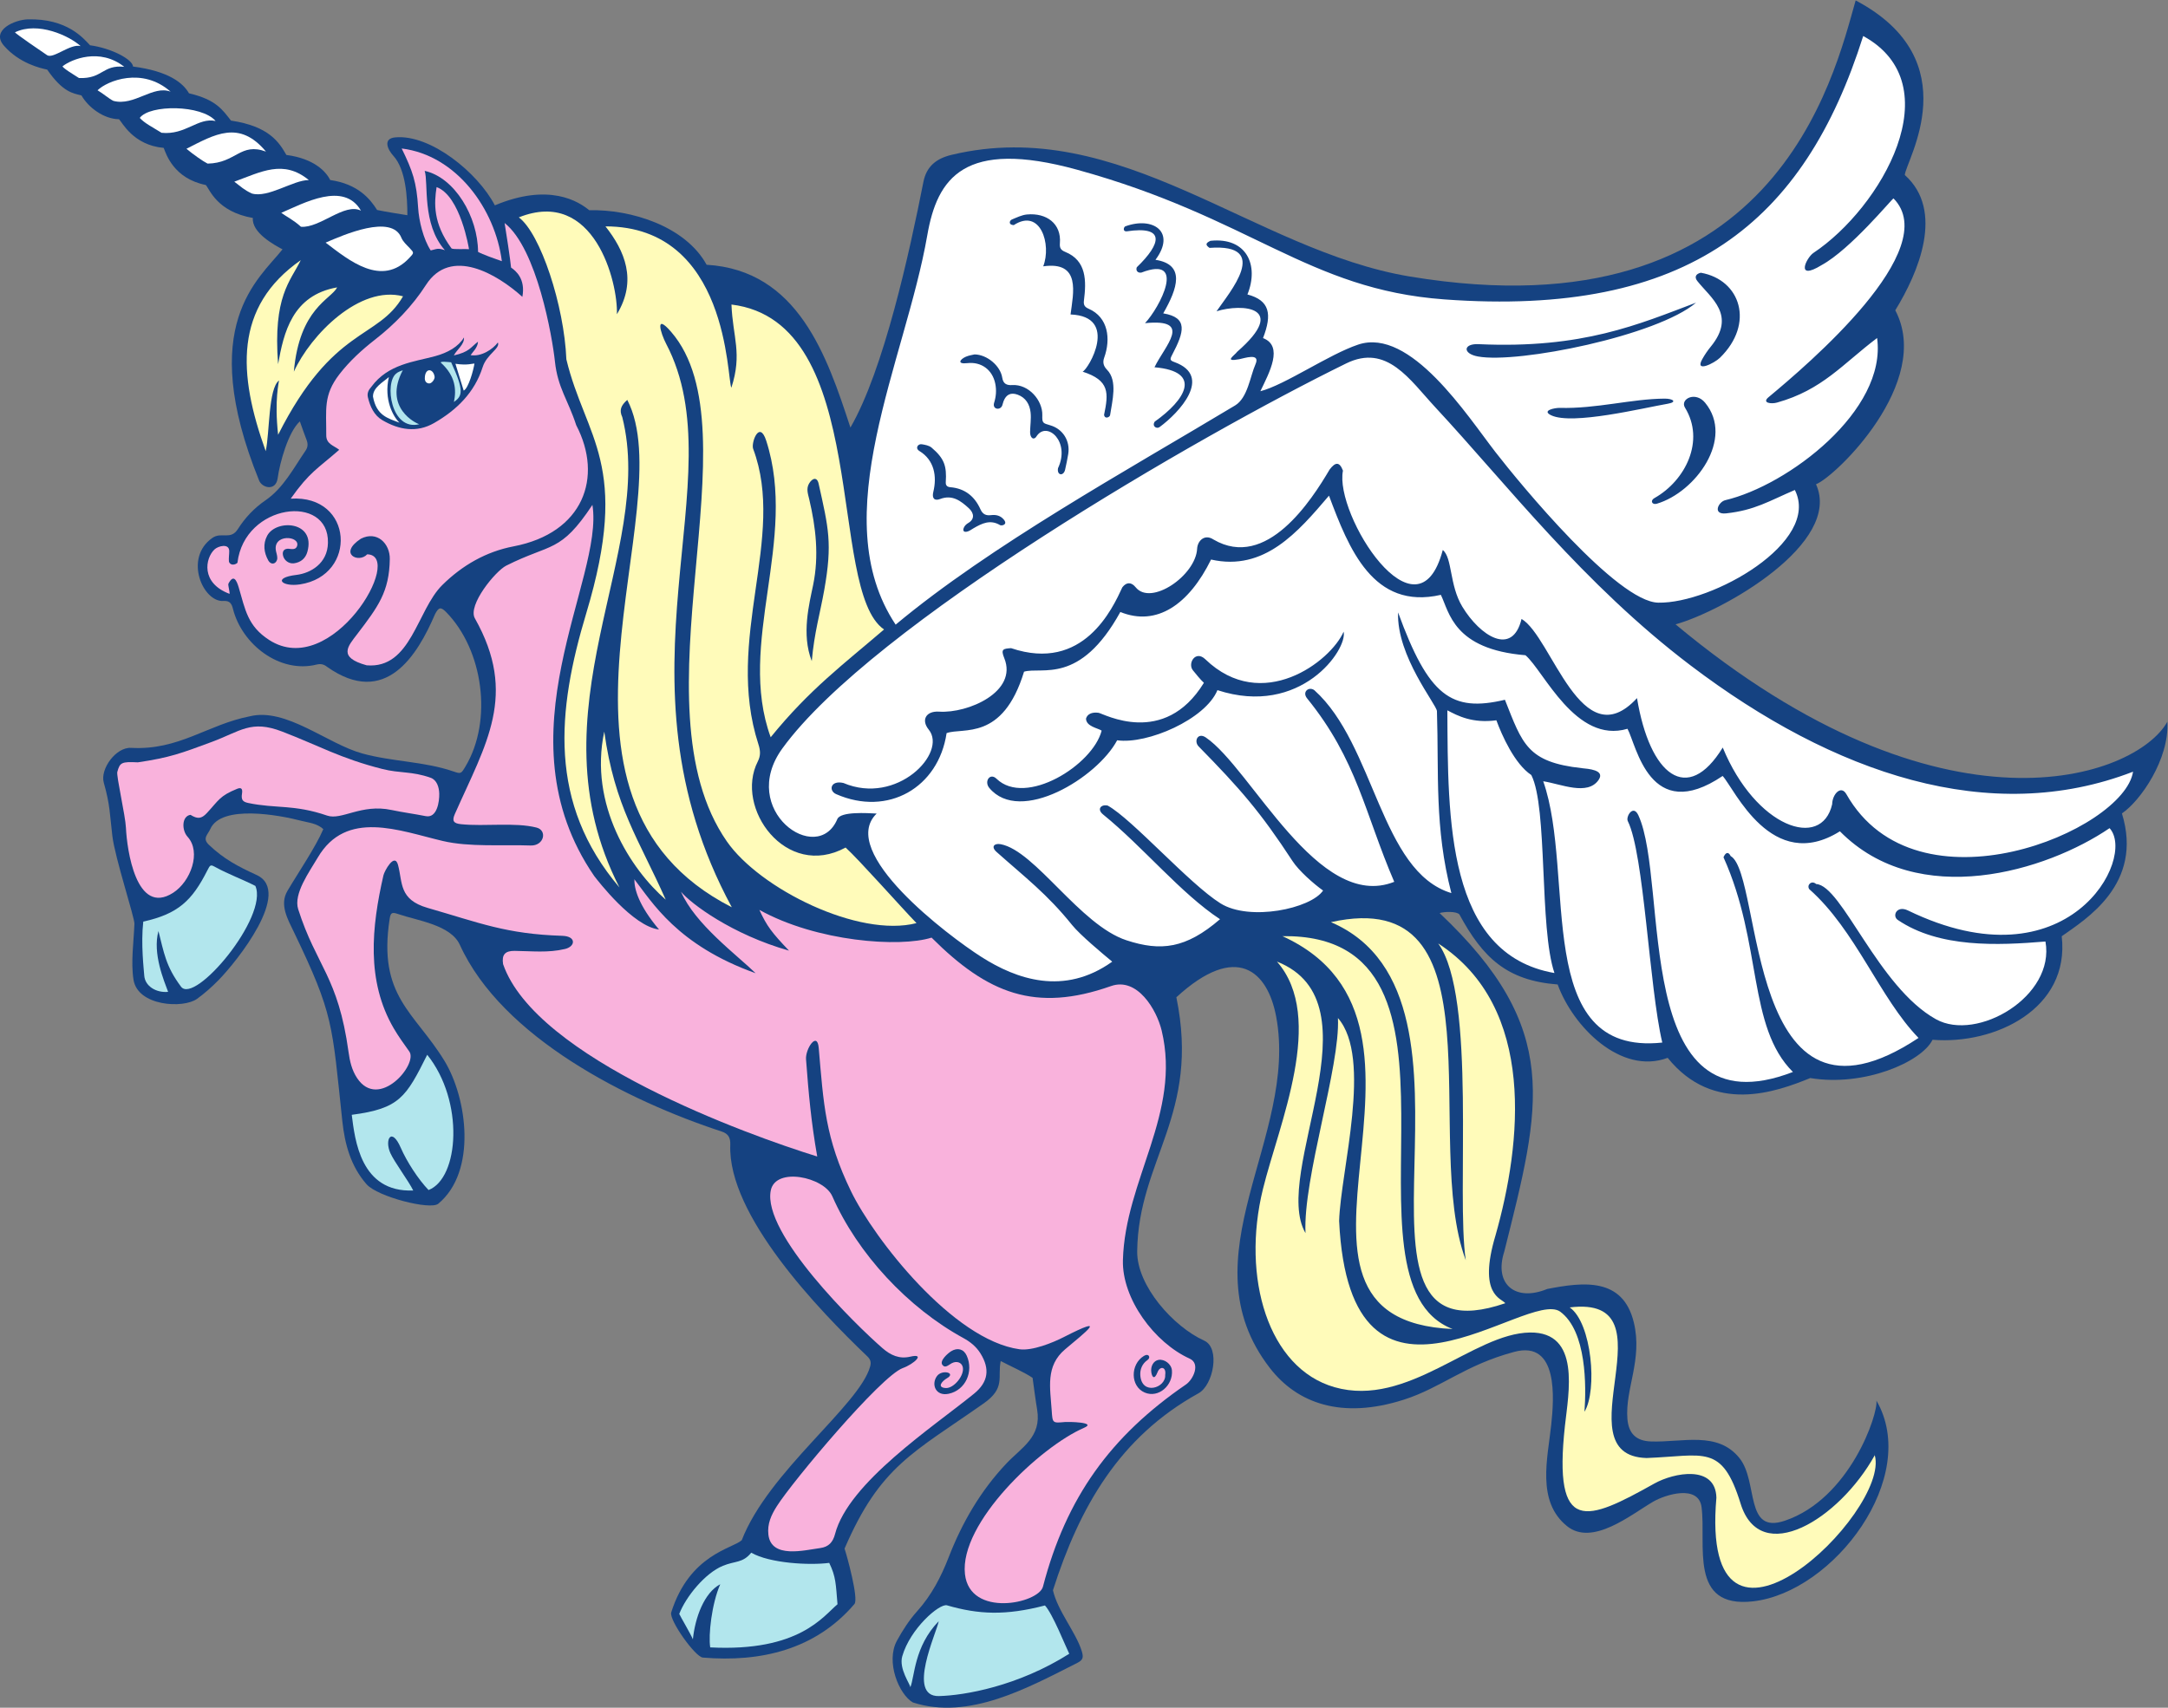 <?xml version="1.0" encoding="UTF-8" standalone="no"?>
<svg
   xmlns:dc="http://purl.org/dc/elements/1.1/"
   xmlns:cc="http://creativecommons.org/ns#"
   xmlns:rdf="http://www.w3.org/1999/02/22-rdf-syntax-ns#"
   xmlns:svg="http://www.w3.org/2000/svg"
   xmlns="http://www.w3.org/2000/svg"
   viewBox="0 0 932.653 734.8"
   height="734.8"
   width="932.653"
   xml:space="preserve"
   id="svg2"
   version="1.1"><rect x="0" y="0" width="932.653" height="734.8" fill="#808080" stroke="none"/><defs
     id="defs6" /><g
     transform="matrix(1.333,0,0,-1.333,0,734.8)"
     id="g10"><g
       transform="scale(0.1)"
       id="g12"><path
         id="path14"
         style="fill:#154281;fill-opacity:1;fill-rule:evenodd;stroke:none"
         d="m 4854.63,1472.27 c -34.38,-106.1 36.66,-162.77 138.67,-120.65 115.89,22.43 243.97,38.52 279.43,-108 29.05,-120.1 -28.62,-214.84 -20.71,-311.284 3.88,-47.328 28.17,-71.398 76.19,-72.992 101.65,-3.387 215.27,34.609 285.83,-54.16 61.05,-76.817 15.72,-245.313 145.57,-201.778 211.14,70.871 302.5,346.391 296.01,387.981 143.08,-246.172 -136.98,-618.692 -398.56,-648.157 -208.2,-23.464 -150.01,182.989 -165.71,304.036 -9.6,73.953 -116.44,40.949 -156.38,17.644 -70.78,-41.269 -195.86,-145.027 -277.91,-78.758 -99.25,80.106 -62.25,218.907 -50.85,327.559 8.61,81.953 24.44,273.319 -119.33,234.889 -159.74,-42.67 -234.69,-115.45 -356.67,-154.42 -200.73,-64.141 -344,-11.446 -431.92,102.08 -277.68,358.55 93.3,744.56 20.15,1134.69 -27.39,146.01 -127.03,241.16 -322.09,62.24 77.92,-378.09 -122.88,-524.38 -126.4,-819.94 -1.3,-111.59 117.01,-243.62 216.44,-288.55 52.13,-23.57 29.58,-143.23 -18.5,-169.8 -254.92,-140.849 -383.71,-366.416 -469.8,-635.798 14.87,-66.633 74.25,-135.645 92.95,-196.512 6.18,-20.238 4.26,-28.625 -14.54,-38.117 -158.36,-79.785 -349.01,-186.172 -530.46,-127.579 -44.51,25.441 -88.64,131.132 -51.4,199.394 18.31,33.535 39.58,66.551 65.03,94.863 46.46,51.68 77.31,110.907 102.15,174.981 43.43,112.031 103.16,214.582 186.29,302.363 48.95,51.719 113.8,85.391 98.99,173.524 -5.73,34.082 -9.89,68.41 -14.72,102.64 -25.59,17.69 -67.99,35.89 -102.89,54.29 -10.75,-52.46 16.27,-86.7 -54.92,-136.762 -226.71,-159.415 -333.89,-201.485 -449,-468.653 7.13,-20.988 46.21,-162.18 31.88,-178.945 -125.74,-147.254 -302.59,-188.477 -489.24,-172.813 -24.62,2.063 -107.91,119.11 -102.25,145.067 59.33,188.578 198.66,206.652 227.83,233.828 86.33,222.676 379.6,435.09 414.37,560.678 4.02,14.49 0.64,23.38 -9.39,32.97 -156.13,149.16 -450.7,455.19 -442,682.4 0.87,22.84 -6.11,36.06 -27.9,43.19 -301.26,98.47 -708.55,303.06 -844.88,602.57 -29.39,64.6 -136.86,77.95 -199.47,99.46 -19.6,6.74 -23.93,4.33 -26.97,-15.34 -38.92,-250.75 80.63,-301.11 176.59,-458.27 74.02,-121.29 105.47,-357.82 -19.87,-461.72 -25.29,-20.94 -195.62,22.32 -231.34,63.04 -51.2,58.35 -70.3,129.94 -78.21,204.05 -33.62,315.03 -27.53,342.59 -156.208,610 -20.004,41.57 -47.074,88.33 -21.071,132.52 33.211,56.44 92.219,143.24 115.959,199.72 -20.74,19.16 -47.521,20.67 -72.115,27.11 -68.238,17.89 -257.101,53.44 -292.652,-26.84 -8.121,-18.4 -26.414,-29.9 -4.664,-50.69 47.957,-45.79 93.453,-69.83 154.394,-97.75 116.207,-53.32 -63.707,-278.77 -123.191,-339.36 -21.367,-21.74 -44.418,-42.34 -69.082,-60.19 -44.695,-32.39 -191.43,-23.57 -205.129,61.19 -9.164,57.04 0.715,122.94 2.859,181 0.735,19.94 -62.672,212.38 -71.215,283.3 -8.367,69.41 -6.878,99.13 -27.687,172.25 -12.43,43.69 39.066,114.98 88.023,112.3 155.274,-8.46 245.985,74.96 383.286,101.88 117.078,28.72 249.383,-88.59 362.843,-119.93 96.89,-26.77 199.41,-25.64 292.84,-57.61 26.06,-8.93 26.01,-8.31 40.49,15.99 88.11,147.66 57.45,375.55 -62.67,498.01 -17.35,17.69 -24.17,15.5 -35.7,-6.6 -56.98,-133.21 -160.2,-302.74 -347.9,-170.59 -10.82,8.72 -21.04,11.02 -34.47,7.7 -119.594,-29.61 -240.769,65.53 -269.664,179.26 -4.031,15.86 -9.277,27.62 -30.535,26.04 -66.207,-4.87 -129.191,138.43 -36.227,203.46 29.801,20.87 58.911,-8.5 82.641,28.92 23.16,36.51 52.563,67.61 88.934,92.58 58.05,39.82 90.183,103.26 129.187,160.11 7.949,11.59 8.176,22.7 3.234,35.31 -7.32,18.63 -13.707,37.62 -21.5,59.3 -37.617,-34.05 -64.859,-133.59 -71.585,-183.2 -5.907,-43.27 -50.622,-31.76 -60.028,-7.41 -203.551,502.6 0.035,650.27 75.653,746.01 -27.04,14.39 -99.915,53.92 -95.696,101.24 -115.816,20.45 -138.902,91.57 -151.793,106.38 -104.238,21.16 -128.304,100.57 -135.941,119.84 -99.035,8.8 -134.406,83.42 -144.262,92.53 -49.344,0.72 -98.742,37.66 -121.226,76.9 -27.5,6.73 -60.086,10.25 -110.602,83.34 -19.895,4.08 -89.477,19.49 -139.59,77.24 -43.465,50.12 35.641,83.81 77.098,84.89 126.961,3.27 179.523,-61.1 200.816,-83.63 69.207,-9.33 137.645,-45.77 138.696,-68.63 114.414,-14.88 161.238,-52.47 180.652,-86.39 87.945,-20.53 108.125,-53.44 135.578,-88.13 123.711,-18.36 155.613,-70.72 178.719,-110.87 88.951,-11.74 127.621,-53.06 141.461,-80.94 90.45,-13.09 129.12,-61.58 151.32,-96.7 31.6,-6.65 63.65,-11.22 97.72,-16.92 0,57.31 -4.95,147.86 -45.41,191.96 -17.84,19.42 -35.02,55.49 6.27,59.29 113.74,10.61 266.48,-113.78 321.44,-219.39 175.3,73.39 270.19,12.63 304.56,-15.75 134.81,3.36 310.55,-51.54 378.85,-176.01 295.04,-17.77 388.16,-293.49 464.09,-525.51 107.56,185.78 190.52,564.37 235.52,792.77 10,50.72 42.05,75.83 91,87.54 544.85,130.39 974.92,-309.25 1479.33,-392.83 1178.54,-195.16 1367.38,642.81 1438.29,891.31 366.98,-193.84 161.68,-517.52 158.57,-563.54 128.9,-115.28 44.25,-314.52 -30.71,-436.74 122.43,-232.4 -193.81,-538.06 -255.8,-561.47 85.87,-189.83 -298.67,-409.29 -453.33,-452.29 863.48,-719.59 1486.06,-495.48 1587.18,-314.48 6.74,-120.4 -86.58,-255.29 -146.61,-295.81 70.56,-228.75 -117.42,-341.77 -194.28,-396.51 26.86,-234.35 -215.6,-350.51 -416.85,-334.13 -35.4,-71.8 -220.51,-152.33 -394.72,-123.6 -110.38,-44.96 -311.9,-118.39 -460.09,65.25 -150.83,-56.45 -305.69,100.72 -355.06,236.81 -164.65,12.74 -241.52,86.75 -317.16,226.15 -9.57,10.61 -49.16,9.03 -63.87,4.36 396.08,-374.15 327.22,-620.29 208.7,-1092.75 v 0 0" /><path
         id="path16"
         style="fill:#f9b2dc;fill-opacity:1;fill-rule:evenodd;stroke:none"
         d="m 444.762,3051.57 c 104.269,15.46 140.297,29.44 238.672,65.89 92.933,34.45 126.468,72.17 226.64,33.65 119.856,-45.98 189.036,-86.97 324.286,-121.11 56.87,-14.37 94.7,-6.6 155.5,-28.23 19.91,-7.09 27.12,-30.15 27.69,-51.25 0.66,-25.43 -6.88,-80.01 -43.78,-72.59 -36.68,7.32 -73.89,12.09 -110.45,19.87 -97.34,20.7 -160.91,-34.26 -207.71,-18.09 -106.348,36.69 -165.93,21.99 -254.88,40.75 -18.429,3.87 -22.671,11.25 -19.691,30.39 2.402,15.45 -2.344,20.72 -15.894,15.2 -56.559,-22.98 -59.067,-36.7 -97.301,-77.95 -17.668,-19.09 -30.356,-20.04 -53.102,-5.99 -28.355,-4.08 -28.859,-49.45 -9.336,-70.9 45.043,-49.57 9.828,-144.43 -46.59,-180.67 -119.711,-76.93 -149.304,141.05 -152.382,209.82 -1.758,39.6 -31.403,167.1 -27.821,180.33 8.344,30.7 13.926,33.35 66.149,30.88 v 0 z m 945.278,1652.46 c -23.63,35.78 -38.11,95.7 -40.58,137.28 -4.95,83.15 -17.96,119.84 -53.12,191.76 177.35,-21.8 301.84,-196.12 323.29,-363.81 -18.73,6.44 -64.2,22.52 -76.86,30.13 -0.41,113.37 -75.15,240.08 -172.24,261.43 12.76,-38.92 -9.79,-170.96 65.19,-256.02 -23.26,7.84 -24.92,3.94 -45.68,-0.78 v 0.01 z M 3119.93,1136.18 c -9.72,21.7 -29.9,27.03 -50.16,14.55 -11.06,-6.82 -38.38,-30.81 -28.51,-44.03 9.16,-12.28 19.92,-0.18 29.92,5.1 15.98,8.44 31.46,2.97 35.55,-10.93 7.75,-26.28 -28.03,-71.07 -55.14,-69.03 -29.3,2.2 -11.11,22.63 4.75,31.78 30.14,17.44 -16.38,29.27 -32.71,6.56 -19.23,-26.77 -3.83,-65.63 37.95,-56.84 54.92,11.55 81.07,72.23 58.35,122.84 v 0 z M 862.18,3783 c -13.934,-26.25 -10.625,-54.23 3.715,-79.91 7.714,-13.84 22.914,-13.04 28.023,1.76 2.648,7.69 -0.672,17.91 -2.785,26.63 -14.375,59.4 80.847,52.16 67.172,17.04 -4.715,-12.04 -19.414,-8.06 -26.379,-7.56 -14.129,1.05 -21.352,-7.05 -18.805,-20.69 3.086,-16.52 18.969,-28.49 35.774,-26.18 22.257,3.02 37.293,16.2 43.121,37.19 27.604,99.47 -100.938,106.18 -129.836,51.72 v 0 z m 635.18,640.09 c -17.98,-30.06 -52.42,-49.29 -93.02,-60.38 -67.32,-18.41 -151.59,-25 -205.91,-98.97 -8.8,-9.78 -14.36,-20.24 -11.12,-33.97 7.11,-29.99 19.98,-58.12 46.64,-73.71 53.28,-31.16 110.5,-41.68 167.03,-9.18 72.64,41.76 130.45,98.09 156.69,180.5 13.34,41.89 57.39,59.98 49.11,79.5 -15.87,-21.51 -53.11,-46.7 -88.05,-40.92 6.32,9.88 23.41,24.57 23.79,43.45 -24.57,-19.09 -27.79,-32.96 -77.86,-44.39 9.79,19.31 34.48,35.09 32.7,58.07 v 0 z m 131.11,369.46 c 104.54,-82.66 154.04,-368.32 162.42,-447.09 9.08,-85.2 42.38,-124.18 68.74,-205.64 87.79,-168.04 23.14,-348.03 -202.49,-391.16 -88.49,-16.92 -165.55,-61.26 -229.83,-124.86 -82.18,-81.36 -100.24,-271.04 -243.89,-259.05 -94.28,25.84 -60.35,61.66 -30.9,100.33 67.73,88.92 103.84,136.55 105.44,242.66 0.75,49.85 -41.01,92.51 -93.55,65.57 -74.03,-48.85 -6.53,-80.18 20.55,-50.29 123,-2.39 -114.26,-407.2 -316.44,-276.39 -69.34,44.87 -76.797,97.07 -98.02,169.19 -7.312,24.75 -17.098,43.59 -33.367,12.44 -2.035,-3.88 4.765,-26.76 3.726,-32.85 -93.972,35 -78.546,115.28 -48.593,143.45 12.086,11.36 47.226,20.18 47.468,-5.09 0.114,-11.48 -2.074,-23.09 -0.906,-34.41 4.863,-14.43 21.774,-9.69 27.426,-3.67 22.809,191.63 296.026,224.36 292.076,64.45 -1.03,-66.67 -56.31,-98.13 -101.471,-103.48 -79.734,-9.47 -46.437,-39.48 11.25,-30.66 186.541,28.39 172.991,289.9 -29.964,276.68 61.246,86.61 86.405,96.16 156.565,157.79 -18.63,14.34 -42,18.63 -41.84,47.09 0.44,82.87 -10.07,128.65 42.4,196.65 32.88,42.65 72.26,78.57 115.16,112.06 63.67,49.69 120.42,108.21 164.3,176.46 79.69,123.95 229.59,35.02 311.04,-38.55 10.96,58.53 -21.75,84.46 -36.46,94.51 -0.97,16.63 -17.86,127.36 -20.84,143.86 v 0 z M 3694.13,1017.34 c 44.61,-19.125 92.26,23.39 87.93,71.69 -1.85,20.74 -24.28,36.91 -43.2,33.7 -15.68,-2.64 -26.57,-20.29 -23.18,-40.74 2.51,-15.15 9.97,-24.72 20.06,1.14 7.55,20.37 28.83,17.96 24.64,-9.03 2.76,-42.1 -76.4,-67.52 -80.4,-0.21 -1.03,17.48 5.78,36.36 23.05,48.19 11.92,8.15 4.37,23.16 -11.37,13.47 -44.36,-27.17 -44.15,-98.21 2.47,-118.21 v 0 z M 2047.56,2673.67 c 56.05,-71.96 137.56,-212.34 391.03,-302.81 -61.25,59.72 -195.23,158.06 -240.88,263.18 31.62,-38.58 165.45,-138.5 348.64,-190.31 -55.95,58.71 -71.24,78.77 -95.7,131.6 185.64,-103.1 453.2,-122.01 555.74,-89.57 180.95,-180.62 334.49,-242.54 579.18,-156.38 84.56,29.79 147.21,-76.07 163.43,-143.66 63.89,-266.38 -118.2,-481.85 -125.06,-740.93 -3.34,-125.36 102.38,-267.01 215.41,-318.01 35.66,-16.09 11.61,-67.33 -12.12,-83.6 -242.97,-166.508 -386.28,-364.676 -461.34,-652.489 -14.2,-54.519 -235.91,-101.16 -251.72,40.422 -18.39,165.098 242.81,411.278 384.58,472.481 43.01,18.543 -53.67,19.297 -60.32,18.691 -41.53,-3.789 -41.58,-4.543 -44.29,36.375 -4.82,73.65 -20.75,144.14 43.37,198.29 64.96,54.83 143.78,115.16 -5.44,38.85 -34.34,-17.56 -100.59,-44.49 -141.8,-38.81 -214.9,29.66 -469.48,356.94 -543.78,509.9 -83.63,172.15 -88.62,282.12 -104.24,462.91 -4.76,55.62 -43.45,-3.47 -40.96,-36.76 8.34,-111.58 16.63,-203.16 36.15,-313.82 -223.61,69.14 -908.48,316.39 -1013.83,620.94 -4.73,30.16 6.02,43.14 37,42.82 55.9,-0.56 107.94,-6.96 162.89,6.13 33.58,7.98 37.36,41 -8.79,42.49 -181.55,5.74 -266.35,41.73 -434.61,90.11 -93.32,26.84 -80.28,81.73 -95.6,138.81 -11.04,40.94 -43.91,-20.08 -46.98,-33.51 -38.11,-166.53 -56.47,-341.14 33.62,-494.78 14.99,-25.62 32.54,-49.79 49.79,-74.01 29.25,-40.93 -98.72,-191.52 -168.65,-85.54 -16.93,25.64 -23.33,54.29 -27.44,84.08 -33.69,244.5 -103.62,276.15 -162.477,460.73 -15.902,49.91 36.641,121.44 63.037,166.48 92.02,156.96 263.59,86.75 403.45,53.79 86.2,-20.33 192.26,-11.33 283.53,-14.62 43.52,-1.56 54.92,48.93 18.95,57.94 -69.95,17.6 -165.77,2.85 -243.65,10.87 -24.34,2.51 -29.49,10.79 -19.67,32.98 100.36,226.81 203.85,384.5 64.58,631.4 -24.03,42.67 66.55,152.78 101.14,170.18 145.74,73.28 174.57,39.73 278.18,196.13 39.15,-240.66 -307.03,-742.47 5.75,-1197.93 11.21,-14.51 124.74,-162.63 209.23,-172.77 -66.66,78.63 -80.69,133.52 -79.33,161.73 v 0 z M 2479.82,558.398 c -4.08,34.95 9.28,63.719 27.09,91.844 51.11,80.715 336.32,420.868 406.64,446.088 35.95,12.88 74.59,48.66 24.09,36.76 -35.26,-8.29 -63.38,4.65 -89.58,27.41 -85.62,74.36 -388.27,370.04 -360.63,508.97 15.32,77.13 171.29,43.66 198.63,-18.58 81.8,-186.32 244.8,-360.39 423.24,-457.82 22.27,-12.17 41.31,-27.63 54.98,-49.59 31.2,-50.17 24.94,-92.63 -20.65,-129.72 C 3011,905.859 2738.34,726.738 2694.94,560.762 c -6.95,-26.563 -20.54,-41.828 -48.17,-45.508 -50.25,-6.68 -157.83,-35.227 -166.95,43.144 v 0 0" /><path
         id="path18"
         style="fill:#ffffff;fill-opacity:1;fill-rule:evenodd;stroke:none"
         d="m 4670.97,3219.45 c 33.96,-17.96 80.99,-42.57 158.19,-32.19 17.88,-48.74 58.95,-141.03 112.74,-176.67 53.52,-105.13 25.03,-492.8 74.66,-639.13 -349.36,60.83 -343.64,499.82 -345.59,847.99 v 0 z m 335.08,952.35 c 68.24,-32.45 295.75,23.44 376.39,37.33 31.21,5.46 16.84,16.67 -10.41,16.5 -106.49,-0.68 -219.19,-33 -338.42,-29.9 -15.09,0.4 -60.32,-8.31 -27.56,-23.93 v 0 z M 3006.38,4067.5 c -8,6.81 -20.76,9.13 -31.75,10.87 -11.96,1.89 -22.62,-12.66 -7.15,-22.08 47.52,-28.95 56.9,-81.17 44.5,-131.82 -4.97,-20.35 3.52,-29.94 21.85,-22.93 39.58,15.09 66.89,-6.02 92.62,-29.54 17.75,-16.23 19.16,-35.82 -1.72,-47.91 -4.84,-2.81 -9.64,-6.95 -12.43,-11.68 -7.27,-12.27 -2.87,-20.3 11.62,-15.24 6.22,2.16 11.74,6.39 17.56,9.78 27.18,15.89 54.4,29.41 86.19,10.22 4.31,-2.6 26.02,1.02 11.76,18.11 -10.78,12.88 -25.12,16.23 -41.56,14.2 -15.49,-1.91 -26.37,2.4 -33.81,19.04 -18.49,41.41 -50.1,67.18 -96.83,71.1 -10.51,0.9 -15.71,5.71 -15.01,16.57 3.37,52.05 -4.75,76.25 -45.84,111.31 v 0 z m 138.66,300.83 c -6.48,-1.6 -18.18,-3.08 -28.52,-7.67 -18.63,-8.26 -28.88,-24.45 5.11,-20.51 45.44,5.19 81.01,-21.47 90.22,-65.66 4.47,-21.49 2.74,-41.88 -3.58,-62.28 -6.63,-21.48 19.64,-25.62 26.13,-8.87 1.75,4.47 2.49,9.3 4.21,13.77 8.41,21.81 23.44,29.27 45.49,21.28 26.49,-9.58 39,-31.5 41.84,-57.36 2.29,-20.68 -1.23,-41.97 -1.59,-63.01 -0.3,-20.26 12.68,-29.16 22.32,-11.81 33.25,46.3 108.09,-19.3 67.76,-105.22 -4.05,-24.02 18.11,-26.2 22.88,-4.78 3.75,16.87 7.44,33.75 10.15,50.8 6.73,42.34 -17.5,80.66 -57.91,92.43 -24.37,7.11 -26.5,7.17 -25.78,32.61 1.36,47.72 -43.97,100.69 -97.04,97.29 -17.52,-1.13 -29.16,3.8 -32.25,23.77 -5.94,38.68 -49.35,74.85 -89.44,75.22 v 0 z m 2343.81,263.69 c -16.23,-3.84 -21.32,-14.07 -11.14,-26.89 43.53,-54.97 126.82,-109.8 43.18,-211.91 -10.29,-12.57 -19.54,-26.25 -27.44,-40.43 -25.03,-44.8 38.82,-13.18 57.12,4.65 112.87,110.02 67.06,252.07 -61.72,274.58 v 0 z m -15.35,-96.63 c -185.06,-69.78 -365.7,-149.45 -701.83,-133.94 -49.64,2.31 -52.39,-30.53 -1.95,-39.79 129.75,-23.85 579.04,67.12 703.78,173.73 v 0 z m 29.28,-323 c -31.62,38.33 -81.82,11.62 -64.93,-15.88 65.4,-106.39 1.96,-235.31 -98.79,-292.03 -14.47,-8.15 -7.53,-22.66 7.96,-18.05 124.92,37.03 251.22,210.25 155.76,325.96 v 0 z m -1773.82,461.33 c 67.71,90.78 -8.68,140.57 -97.48,107.97 -5.35,-2.75 -8.54,-16.65 4.09,-16.16 126.33,19.12 112.7,-39.31 33.15,-115.84 -4.13,-11.04 3.33,-19.24 14.83,-17.17 148.18,57.1 58.64,-113.67 11.68,-163.3 156.91,15.53 63.88,-72.91 30.57,-142.36 158.03,-13.6 98.39,-106.65 0.82,-175.43 -9.83,-14.87 6.06,-24.63 15.58,-17.66 62.82,45.96 173.46,164.06 48.08,209.79 -14.52,5.29 -15.51,8.17 -7.49,23.41 39.14,74.38 52.11,120.4 -28.77,133.89 46.18,80.3 72.58,157.75 -25.06,172.86 v 0 z m -362.21,-21.05 c 122.8,17.39 96.84,-86.8 88.16,-155.38 157.76,-6.24 57.78,-176.99 38.9,-184.65 87.73,-28.01 83.92,-69 69.28,-139.47 2.61,-15.04 18.47,-7.25 19.41,-1 6.81,45.29 25.09,111.07 -9.79,146.58 -11.58,11.84 -14.68,23.92 -9.19,39.14 21.79,60.39 13.18,130.32 -50.13,157.83 -12.73,5.51 -17.06,12.12 -15.28,26.26 8,63.02 9.12,129.23 -60.44,157.31 -14.34,5.78 -18.33,13.02 -17.1,27.83 5.31,63.48 -43.37,98.8 -106.35,92.9 -16.66,-1.55 -32.87,-9.73 -48.73,-16.23 -7.7,-3.14 -12.07,-17.33 6.13,-18.1 86.32,56.19 122.52,-62.66 95.13,-133.02 v 0 z m 2744.03,219.23 c 162.36,-164.38 -278.03,-537.43 -403.35,-641.72 -22.31,-18.51 8.54,-22.62 27.23,-17.35 146.52,40.88 211.98,124.58 323.18,208.48 32.15,-234.45 -288.08,-476.01 -489.81,-523.45 -22.58,-5.28 -42.56,-47.53 2.73,-42.59 92.19,10.05 137.43,39.4 221.6,75.47 85.08,-168.1 -266.76,-367.22 -440.95,-363.73 -132.06,2.65 -443.92,381.13 -525.3,486.1 -91.01,117.38 -274.23,403.39 -442.88,346.96 -95.14,-31.84 -236.34,-130.26 -315.76,-150.55 29.01,60.36 75.61,145.74 8.59,171.53 30.01,77.63 21.64,121.74 -50.31,140.81 38.4,95.23 -3.3,185.31 -119.22,173.21 -15.72,-7.12 -17.21,-13.18 -3.1,-22.84 201.07,14.78 63.84,-144.38 22.63,-204.59 82.33,25.66 233.85,14.93 66.65,-130.68 -8.92,-12.44 -44.43,-33.48 6.17,-24.25 16.28,2.97 69.77,22.36 52.83,-16.12 -17.18,-39.01 -25.12,-108.52 -65.79,-132.99 -348.5,-209.47 -789.96,-452.53 -1095.47,-707.54 -231.7,348.17 31.37,849.86 102.09,1256.79 32.18,185.15 118.71,311.96 482.73,211.9 563.84,-155.02 743.91,-386.5 1185.84,-418.83 789.61,-57.76 1161.71,249.47 1351.87,850.19 287.83,-157.43 57.76,-554.83 -160.64,-700.15 -22.91,-15.23 -60,-92.46 26.72,-39.15 93.87,51.58 225.7,212.8 231.72,215.09 v 0 z M 4336.16,3473.3 c -41.46,-95.83 -263.23,-265.37 -446.28,-89.04 -31.81,30.64 -57.9,-13.45 -40.13,-35.53 8.97,-11.14 24.86,-30.82 35.54,-40.39 -128.59,-209.79 -324.75,-98.97 -340.15,-96.82 -21.68,3.02 -36.44,-4.57 -40.35,-18.86 0.63,-25.57 38.62,-30.55 50.46,-38.71 -28.36,-111.45 -245.37,-246.47 -339.25,-155.33 -21.12,20.54 -40.73,-8.74 -23.33,-29.66 99.39,-119.45 348.61,33.18 412.66,153.81 97.03,-13.89 285.05,67.73 323.62,161.84 268.55,-87.73 420.64,131.29 407.21,188.68 v 0.01 z m -47.23,439.12 c 63.59,-169.67 141.98,-370.39 361.06,-320.18 27.37,-55.97 40.5,-175.82 273.03,-194.92 59.32,-50.44 161.96,-287.02 329.25,-237.44 29.21,-52.96 71.49,-311.15 307.09,-152.29 38.45,-41.44 158.13,-316.76 378.43,-178.63 252.7,-255.85 667.73,-127.87 870.27,10.17 88.22,-96.1 -134.2,-516.14 -650.43,-265.77 -36.58,17.73 -52.17,-17.57 -32.97,-30.53 133.9,-90.69 322.01,-82.48 476.48,-69.62 32.15,-176.99 -220.48,-324.75 -353.32,-250.91 -187.16,104.05 -303.45,432.47 -386.58,436.42 -15.19,13.49 -31.29,-3.46 -22.35,-16.51 149.82,-132.31 227.15,-351.16 352.63,-480.22 -562.79,-373.16 -500.18,527.31 -606.22,587.01 -8.16,16.5 -17.16,10.61 -23.2,-3.86 126.03,-279.75 76.82,-546.46 224.03,-693.03 -525.86,-202.72 -397.73,610.1 -498.83,828.72 -16.86,36.3 -41.09,-4.84 -34.04,-18.95 52.72,-105.33 68.76,-534.88 111.26,-714.84 -423.23,-45.54 -277.74,541.27 -384.2,843.49 57.25,-8.82 142.96,-48.03 178.82,4.45 22.19,32.58 -34.88,35.67 -54.42,37.82 -176.22,19.44 -191.39,77.98 -248.01,220.76 -173.61,-41.25 -246.52,12.56 -344.8,281.96 -5.23,-140.97 124.77,-297.98 125.43,-318.69 6.47,-201.04 -8.32,-375.65 46.55,-587.31 -229.11,69.31 -246.3,479.37 -442.26,655.01 -17.43,12.91 -40.45,-5.21 -23.34,-26.41 161.89,-199.55 185.49,-369.76 281.23,-592.23 -245.47,-97.74 -461.77,366.76 -608.17,466.02 -25.85,17.53 -39.38,-12.3 -23.01,-29 134.04,-136.64 199.11,-211.08 303.12,-370.32 20.04,-30.71 67.93,-73.16 98.38,-94.78 -39.34,-58.66 -237.2,-100.17 -331.06,-41.42 -100.96,63.19 -283.98,271.17 -363.84,315.58 -20.78,5.06 -36.63,-11.14 -14.82,-28.82 129,-104.6 250.9,-254.92 377.14,-337.92 -110.31,-95.23 -191.46,-104.25 -301.84,-68.04 -149.99,49.15 -294.29,288.72 -405.63,310.1 -20.71,4.02 -32.85,-7.83 -13.64,-24.95 92.28,-82.18 162.78,-135.26 243.84,-235.98 25.36,-31.51 97.28,-91.61 129.4,-118.18 -155.84,-111.3 -309.34,-56.66 -422.1,15.2 -106.22,67.67 -465.9,338.57 -338.15,462.91 -29.64,1.44 -116.21,7.45 -126.94,-17.95 -64.68,-153.5 -321.73,29.04 -177.39,228.06 289.41,398.82 1341.65,1008.53 1819.58,1242.84 131.56,64.57 205.04,-52.62 287.97,-141.89 229.94,-247.5 477.15,-570.17 823.1,-832.63 463.41,-351.58 967.79,-521.46 1428.39,-343.29 -29.12,-190.91 -698.41,-472.29 -925.12,-72.71 -17.59,31.02 -45.55,-0.59 -45.93,-32.39 -34.06,-148.87 -246.94,-75.03 -353.11,183.06 -114.08,-186.2 -235.49,-89.66 -276.69,159.57 -179.74,-194.87 -274.56,197.92 -372.62,255.58 -29.61,-122.5 -133.86,-55.09 -191.12,39.48 -42.27,69.83 -31.81,158.03 -63.12,183.01 -81.64,-310.6 -350.76,115.1 -322.12,256.1 -11.08,29.74 -24.65,28.12 -43.17,3.43 -58.06,-98.41 -203.55,-325.8 -374.58,-225.74 -29.21,19.32 -51.64,-4.78 -52.87,-29.61 -4.52,-86.65 -148.89,-185.7 -198.24,-124.65 -13.91,17.17 -29.32,17.6 -43.01,0.24 -31.88,-68.84 -125.86,-275.37 -359.18,-196.62 -25.28,-1.72 -34.05,-2.72 -22.01,-32.17 44.42,-108.45 -116.64,-178.87 -210.4,-172.75 -41.67,2.71 -58.92,-26.55 -33.39,-57.96 60.94,-75.05 -102.67,-245.71 -275.27,-172.32 -41.91,9.73 -48.58,-24.98 -23.39,-36 167.27,-73.28 330.25,21.04 356.35,196.92 52.19,19.44 181.06,-27.54 249.94,198.34 57.46,16.99 179.96,-44.31 310.75,192.69 117.5,-47.72 221.31,24.12 292.82,169.28 172.16,-38.79 280.22,88.54 380.56,206.21 v 0 0" /><path
         id="path20"
         style="fill:#b2e6ed;fill-opacity:1;fill-rule:evenodd;stroke:none"
         d="m 542.52,2310.69 c -38.856,-3.66 -74.946,18.75 -77.008,52.92 -1.117,18.62 -11.375,101.23 -3.149,173.86 112.559,24.83 157.481,67.88 206.309,164.36 10.312,20.36 10.504,20.52 29.418,10.04 36.047,-19.99 89.488,-40.25 126.055,-59.21 43.199,-99.46 -195.668,-384.37 -239.989,-325.19 -49.543,66.17 -55.074,110.38 -72.851,179.53 -19.719,-73.13 18.656,-161.86 31.215,-196.31 v 0 z M 2937.81,65.977 c 0,9.656 -37.65,59.539 -25.99,100.144 25.49,88.899 119.14,170.246 143.91,164.426 102.72,-29.883 189.82,-33.606 316.57,-0.527 25,-26.848 66.37,-131.946 78.39,-155.911 C 3284.7,69.07 3112.46,39.52 3030.2,37.527 2924.53,35 3023.25,243.328 3029.45,279.188 2949.49,196.98 2951.98,98.711 2937.81,65.977 v 0 z M 2236.09,220.684 c -5.23,14.16 -40.95,74.589 -43.95,82.039 21.33,55.5 83.29,131.672 140.79,155.273 40.33,16.555 63.46,8.098 91.54,42.363 59.88,-34.414 188.34,-41.199 251.62,-32.89 21.9,-45.028 21.14,-68.242 26.75,-133.563 -46.05,-38.379 -123.49,-154.054 -410.77,-139.23 -6.36,39.164 4.59,140.508 32.36,203.828 -51.79,-27.293 -81.11,-107.195 -88.34,-177.82 v 0 z M 1333.56,1669.54 c -170.53,-7.04 -188.27,164.89 -198.35,244.27 154.36,20.18 175.11,56.87 243.52,193.83 120.4,-149.85 102.91,-398.43 4.33,-436.66 -34,35.49 -70.42,92.22 -89.63,136.32 -30.01,69.08 -53.24,26.31 -33.5,-17.29 13.22,-29.3 59.56,-91.06 73.63,-120.47 v 0 0" /><path
         id="path22"
         style="fill:#ffffff;fill-opacity:1;fill-rule:evenodd;stroke:none"
         d="m 1050.86,4729.2 c 57.38,24.64 213,93.5 244.52,15.69 5.11,-12.59 16.82,-22.82 26.57,-33.14 14.78,-15.66 14.52,-15.4 -0.75,-31.75 -89.49,-95.83 -194.9,-8.09 -270.34,49.19 v 0.01 z m -649.833,567.52 c -70.312,7.36 -69.586,-39.42 -146.089,-36.24 -9.083,5.97 -62.129,37.52 -51.579,38.97 26.657,20.64 118.028,60.21 197.668,-2.74 v 0.01 z M 48.441,5408.09 c 73.684,35.65 174.766,-10.99 211.711,-44.53 -33.011,8.91 -88.265,-42.29 -108.082,-29.33 -12.75,8.46 -104.918,71.33 -103.632,73.86 h 0.004 z M 550.559,5216.46 c -56.938,21.78 -117.489,-47.4 -184.391,-29.8 -14.184,6.62 -32.215,23.06 -51.371,34.29 31.117,30.5 144.269,76.38 235.762,-4.49 v 0 z m 145.246,-94.62 c -57.305,12.01 -96.719,-46.04 -174.414,-38.11 -29.946,18.72 -54.649,30.66 -70.371,48.07 32.421,43.73 199.523,42.59 244.785,-9.96 v 0 z m -94.09,-89.67 c 90.937,46.09 170.402,94.47 256.609,-9.12 -82.738,30.51 -96.32,-37.26 -188.402,-38.8 -15.258,7.65 -48.043,30.87 -68.207,47.92 v 0 z m 395.004,-101.08 c -50.473,0.4 -131.133,-58.8 -184.153,-43.3 -26.16,12.36 -34.324,21.57 -56.398,38.15 86.602,31.5 158.336,72.65 240.551,5.15 v 0 z m -89.004,-105.72 c 70.933,30.2 201.765,103.18 257.245,6.93 -52.73,26.75 -132.6,-56.98 -193.694,-51.92 -23.422,21.44 -45.969,32.21 -63.551,44.99 v 0 0" /><path
         id="path24"
         style="fill:#fffbba;fill-opacity:1;fill-rule:evenodd;stroke:none"
         d="m 1950.12,3150.82 c 33.56,-242.73 111.7,-347.23 198.32,-542.55 -111.68,96.83 -248.86,306.07 -198.32,542.55 v 0 z m 669.68,227.58 c 8.3,93.31 26.7,153.06 40.26,229.57 26.76,150.8 13.86,199.44 -18.22,343.42 -5.06,22.61 -20.5,17.72 -30.88,0 -9.67,-16.57 -3.38,-33.55 0.58,-50.35 21.55,-91.35 31.89,-182.73 12.75,-276.49 -12.36,-60.63 -38.6,-159.37 -4.49,-246.15 v 0 z M 4306.82,1034.58 c -214.09,60.99 -301.22,353.73 -230.98,639.66 51.5,209.64 204.04,552.74 45.19,734.18 335.59,-132.79 -19.85,-683.98 92.11,-876.45 -8.41,177.28 112.46,538.32 104.68,694.23 112.41,-129.12 8.78,-492.58 3.85,-654.86 34.95,-732.649 605.95,-216.86 713.31,-292.82 85.84,-62.91 84.41,-241.62 78.46,-323.219 42.27,68.769 23.83,287.009 -47.6,336.779 343.47,42.34 -32.98,-477.971 247.91,-486.103 186.5,6.933 243.34,47.226 303.57,-147.18 63.95,-206.356 317.77,-51.406 432.98,156.183 51.82,-183.886 -567.15,-779.589 -511.08,-136.914 -2.79,106.961 -137.17,80.86 -200.22,45.547 -217.5,-121.777 -327.43,-168.371 -288.54,186.809 11.5,105.378 51.66,302.838 -112.78,300.678 -183.06,-2.38 -394.05,-244.002 -630.86,-176.52 v 0 z m 423.57,409.87 c -31.62,211.8 36,849.93 -88.93,1022.51 318.95,-206.84 268.56,-647.62 185.02,-941.97 -58.09,-194.11 20.07,-203.46 31.46,-219.34 -606.89,-208.1 12.65,983.73 -562.71,1230.07 560.82,125.22 290.92,-705.17 435.16,-1091.27 v 0 z m -42.5,-222.08 c -690.46,29.99 78.86,982.45 -549.16,1268.13 686.6,9.68 152.81,-1114.91 549.16,-1268.13 v 0 z M 970.66,4672.63 c -33.574,-68.94 -89.992,-115.99 -73.172,-335.88 17.883,101.07 45.481,222.65 190.612,247.98 -19.94,-39.08 -121.682,-66.76 -139.803,-272.09 54.813,119.83 212.883,279.78 352.393,243.32 -81.43,-141.27 -225.3,-94.8 -403.151,-446.95 -12.578,113.27 3.152,171.85 2.887,175.29 -34.844,-27.1 -29.723,-166.45 -42.903,-228.26 -90.007,249.79 -102.914,465.7 113.137,616.59 v 0 z m 1179.11,-269.87 c 229.4,-437.28 -194.3,-1067.8 211.92,-1818.98 -694.07,353.56 -157.41,1290.22 -337.31,1637.74 -20.71,-18.16 -26.5,-33.39 -16.14,-55.61 110.53,-436.66 -301.39,-946.8 -9.13,-1518.23 -231.13,271.58 -201.73,570.78 -107.13,885.11 144.95,481.7 -3.03,564.98 -64.21,819.71 -6.97,172.85 -83.38,406.07 -153.42,458.21 243.52,97.2 320.37,-210.24 316.5,-312.7 66.68,109.69 24.76,205.6 -36.89,283.65 398.75,-0.02 391.59,-493.7 406.34,-520.78 36,111.03 4.34,162.76 0.3,268.44 454.64,-55.03 306.21,-921.02 492.43,-1048.87 -130.07,-111.65 -240.4,-193.25 -365.85,-347.91 -110.45,302.96 89.13,636.82 -14.47,957.44 -21.96,67.95 -49.4,-6.93 -42.1,-26.43 107.53,-286.94 -93.42,-613.57 17.07,-954.04 6.34,-19.58 7.57,-36.21 -2,-54.9 -76.59,-149.58 90.97,-382.77 283.27,-278.05 43.22,-39.15 178.94,-192.41 228.8,-243.96 -186.25,-48.02 -505.59,110.44 -612.05,263.74 -308.93,444.89 98.5,1323.25 -179.81,1644.84 -53.98,62.33 -33.82,-4.67 -16.12,-38.43 v 0.01 0" /><path
         id="path26"
         style="fill:#f9b2dc;fill-opacity:1;fill-rule:evenodd;stroke:none"
         d="m 1513.56,4708.01 c -7.03,1.28 -51.35,-1.45 -56.36,2.44 -60.35,81.6 -56.18,146.33 -48.21,198 77.2,-28.23 104.57,-199.53 104.57,-200.45 v 0.01 0" /><path
         id="path28"
         style="fill:#ffffff;fill-opacity:1;fill-rule:evenodd;stroke:none"
         d="m 6050.3,814.98 c -0.05,2.391 -0.09,4.786 -0.14,7.168 0.09,-2.363 0.2,-4.718 0.31,-7.089 0.01,-0.012 -0.17,-0.079 -0.17,-0.079 v 0 0" /><path
         id="path30"
         style="fill:#ffffff;fill-opacity:1;fill-rule:evenodd;stroke:none"
         d="m 2047.97,2673.04 -2.1,-0.59 c 0,0 1.62,1.07 1.67,1.15 0.02,0.07 0.43,-0.56 0.43,-0.56 v 0 0" /><path
         id="path32"
         style="fill:#ffffff;fill-opacity:1;fill-rule:evenodd;stroke:none"
         d="m 4849.15,1201.35 c 0,0 0.58,-0.58 0.61,-0.58 0.04,-0.02 -0.61,0.58 -0.61,0.58 v 0 0" /><path
         id="path34"
         style="fill:#ffffff;fill-opacity:1;fill-rule:evenodd;stroke:none"
         d="m 1254.98,4295.29 c -16.92,-72.71 14.26,-128.45 34.26,-147.35 -37.89,14.59 -74.18,22.44 -85.57,84.29 -0.27,29.68 32.98,46.52 51.31,63.06 v 0 z m 241.53,-43.78 c -5.26,17.97 -22.12,70.25 -26.71,86.58 39.05,-5.76 55.14,1.03 61.37,0.78 -2.96,-20.06 -18.83,-79.22 -34.66,-87.36 v 0 z m -93.9,44.43 c 0.95,-7.22 -9.43,-23.44 -19.84,-21.19 -11.64,2.52 -12.64,13.36 -11.45,22.81 3.64,29.03 27.95,23.62 31.29,-1.62 v 0 0" /><path
         id="path36"
         style="fill:#b2e6ed;fill-opacity:1;fill-rule:evenodd;stroke:none"
         d="m 1353.22,4143.05 c -92.02,-22.95 -113.18,134.89 -74.17,163.81 4.33,4.58 16.02,8.55 20.83,10.37 -64.14,-121.47 44.3,-172.31 53.34,-174.18 v 0 z m 111.74,71.74 c 8.09,39.25 5.81,83.5 -42.58,127.23 -1.08,4.56 24.27,1.81 33.56,0.87 43.3,-93.21 35.66,-109.19 9.02,-128.1 v 0 0" /></g></g></svg>